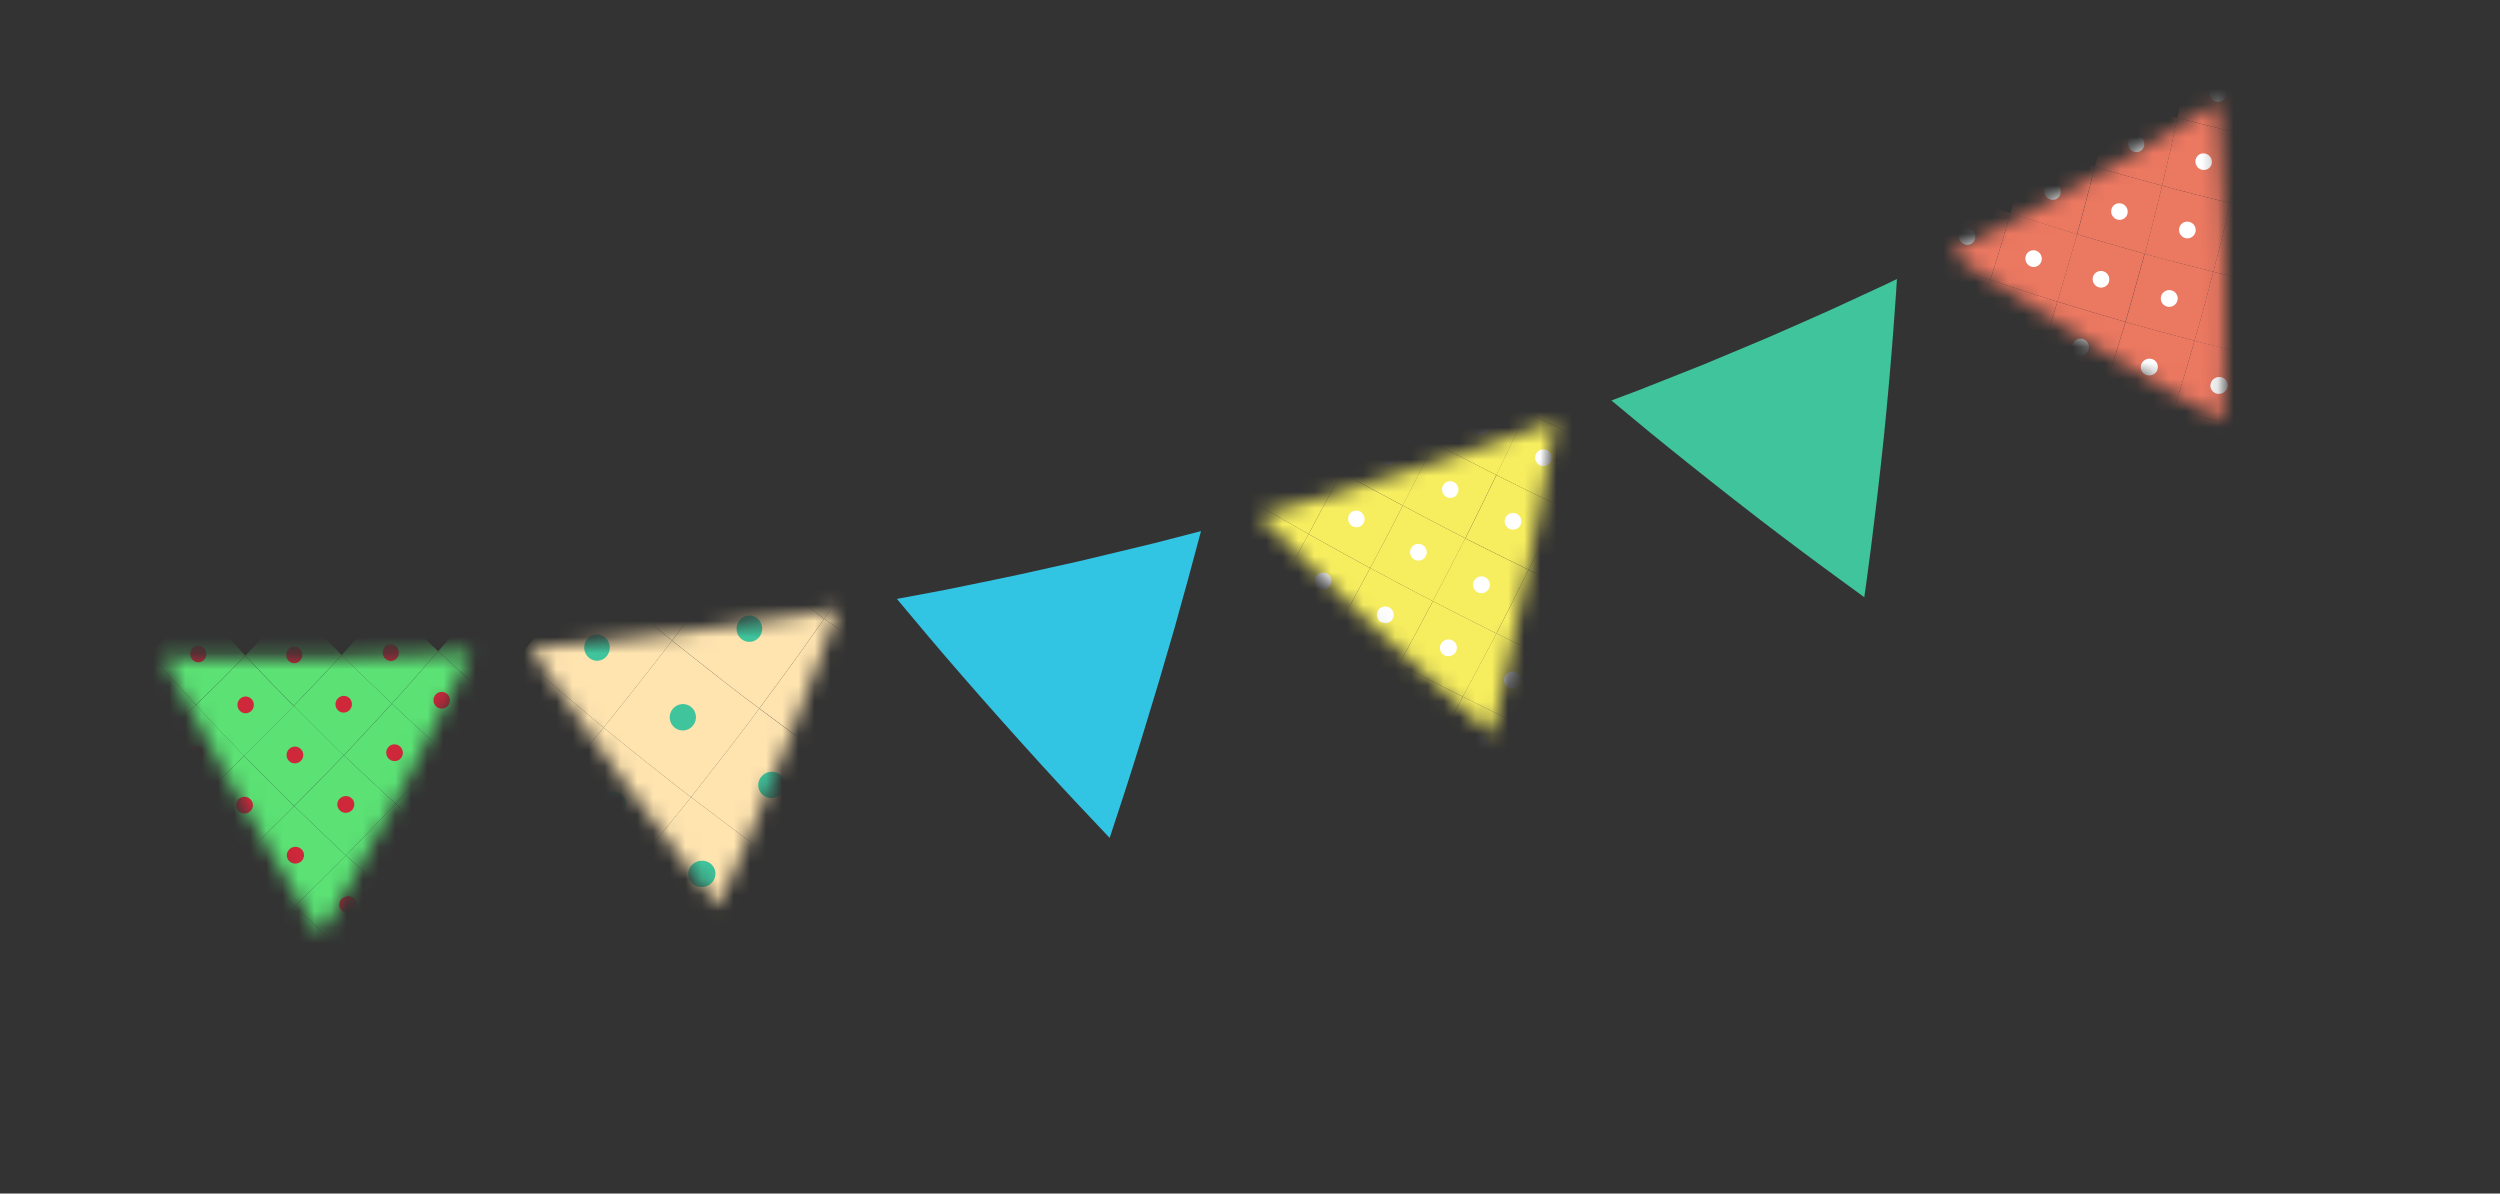 <svg width="155" height="74" viewBox="0 0 155 74" fill="none" xmlns="http://www.w3.org/2000/svg">
<rect x="0" y="0" width="155" height="74" fill="#333333" stroke="none"/>
<g clip-path="url(#clip0_132_21635)">
<mask id="mask0_132_21635" style="mask-type:luminance" maskUnits="userSpaceOnUse" x="120" y="6" width="18" height="21">
<path d="M120.917 15.687C120.917 15.687 121.937 16.369 123.468 17.391C125.007 18.407 127.099 19.767 129.203 21.062C131.308 22.361 133.468 23.655 135.089 24.588C136.722 25.512 137.816 26.132 137.816 26.132C137.816 26.132 137.847 24.883 137.899 23.009C137.935 21.139 137.945 18.628 137.914 16.16C137.902 14.928 137.868 13.687 137.828 12.529C137.788 11.37 137.742 10.294 137.699 9.373C137.648 8.459 137.609 7.693 137.579 7.157C137.545 6.622 137.524 6.315 137.524 6.315C137.524 6.315 137.278 6.481 136.832 6.752C136.392 7.026 135.76 7.419 135.006 7.886C134.254 8.363 133.352 8.885 132.392 9.455C131.912 9.74 131.414 10.03 130.91 10.331C130.398 10.62 129.877 10.912 129.36 11.202C128.839 11.494 128.319 11.79 127.81 12.073C127.29 12.35 126.784 12.628 126.289 12.894C125.297 13.416 124.389 13.93 123.582 14.327C121.984 15.144 120.917 15.687 120.917 15.687Z" fill="white"/>
</mask>
<g mask="url(#mask0_132_21635)">
<path d="M139.146 26.513C139.146 26.513 138.049 26.239 136.949 25.967C136.407 25.829 135.86 25.687 135.452 25.584C135.047 25.475 134.776 25.405 134.776 25.405C134.776 25.405 134.434 26.472 134.087 27.536C133.733 28.606 133.378 29.677 133.378 29.677C133.378 29.677 134.47 29.97 135.564 30.268C136.669 30.558 137.771 30.849 137.771 30.849C137.771 30.849 138.122 29.765 138.467 28.678C138.805 27.598 139.143 26.518 139.143 26.518L139.146 26.513Z" fill="#EB7861"/>
<path d="M140.41 22.188C140.41 22.188 139.318 21.932 138.23 21.67C137.691 21.541 137.145 21.404 136.741 21.299C136.337 21.195 136.065 21.121 136.065 21.121C136.065 21.121 135.752 22.189 135.436 23.259C135.275 23.795 135.11 24.331 134.99 24.733C134.865 25.136 134.784 25.403 134.784 25.403C134.784 25.403 135.056 25.477 135.46 25.581C135.869 25.685 136.411 25.828 136.957 25.965C138.054 26.238 139.154 26.511 139.154 26.511C139.154 26.511 139.239 26.242 139.358 25.836C139.483 25.433 139.643 24.893 139.801 24.349C140.11 23.267 140.413 22.182 140.413 22.182L140.41 22.188Z" fill="#EB7861"/>
<path d="M138.097 24.026C138.179 23.748 138.016 23.46 137.731 23.39C137.446 23.32 137.148 23.485 137.065 23.763C136.983 24.041 137.146 24.328 137.428 24.404C137.713 24.474 138.016 24.308 138.097 24.026Z" fill="white"/>
<path d="M141.551 17.866C141.551 17.866 140.465 17.633 139.384 17.379C138.304 17.115 137.225 16.852 137.225 16.852C137.225 16.852 136.942 17.922 136.658 18.992C136.513 19.533 136.366 20.065 136.249 20.461C136.133 20.861 136.057 21.128 136.057 21.128C136.057 21.128 136.328 21.197 136.733 21.306C137.142 21.413 137.684 21.552 138.222 21.677C139.313 21.933 140.402 22.194 140.402 22.194C140.402 22.194 140.697 21.116 140.994 20.042C141.279 18.962 141.549 17.877 141.549 17.877L141.551 17.866Z" fill="#EB7861"/>
<path d="M142.573 13.559C142.573 13.559 142.306 13.503 141.898 13.419C141.493 13.329 140.952 13.209 140.415 13.088C139.343 12.837 138.273 12.589 138.273 12.589C138.273 12.589 138.032 13.658 137.768 14.727C137.496 15.79 137.225 16.852 137.225 16.852C137.225 16.852 138.305 17.116 139.384 17.379C140.467 17.637 141.551 17.867 141.551 17.867C141.551 17.867 141.813 16.788 142.077 15.714C142.204 15.178 142.331 14.642 142.422 14.239C142.513 13.831 142.568 13.56 142.568 13.56L142.573 13.559Z" fill="#EB7861"/>
<path d="M143.465 9.267C143.465 9.267 142.391 9.04 141.321 8.812C140.263 8.575 139.201 8.34 139.201 8.34C139.201 8.34 139.148 8.605 139.066 9.006C138.982 9.403 138.867 9.93 138.752 10.458C138.514 11.521 138.272 12.585 138.272 12.585C138.272 12.585 139.342 12.832 140.414 13.084C140.955 13.204 141.492 13.324 141.896 13.414C142.3 13.5 142.572 13.555 142.572 13.555C142.572 13.555 142.8 12.476 143.03 11.401C143.246 10.33 143.464 9.263 143.464 9.263L143.465 9.267Z" fill="#EB7861"/>
<path d="M134.78 25.404C134.78 25.404 133.7 25.103 132.615 24.803C131.543 24.494 130.472 24.191 130.472 24.191C130.472 24.191 130.136 25.261 129.779 26.303C129.42 27.36 129.057 28.415 129.057 28.415C129.057 28.415 130.133 28.736 131.213 29.056C132.299 29.38 133.382 29.676 133.382 29.676C133.382 29.676 133.737 28.605 134.092 27.535C134.433 26.468 134.78 25.404 134.78 25.404Z" fill="#EB7861"/>
<path d="M136.061 21.122C136.061 21.122 134.985 20.838 133.909 20.55C133.375 20.405 132.841 20.259 132.445 20.148C132.049 20.037 131.781 19.962 131.781 19.962C131.781 19.962 131.46 21.014 131.139 22.07C130.806 23.131 130.477 24.189 130.477 24.189C130.477 24.189 131.549 24.498 132.62 24.802C133.7 25.103 134.785 25.403 134.785 25.403C134.785 25.403 134.87 25.134 134.99 24.733C135.11 24.331 135.275 23.794 135.436 23.259C135.748 22.191 136.065 21.121 136.065 21.121L136.061 21.122Z" fill="#EB7861"/>
<path d="M133.765 22.899C133.847 22.621 133.689 22.332 133.411 22.255C133.135 22.183 132.833 22.335 132.751 22.613C132.663 22.887 132.821 23.176 133.104 23.256C133.386 23.332 133.688 23.18 133.769 22.898L133.765 22.899Z" fill="white"/>
<path d="M137.228 16.846C137.228 16.846 136.161 16.575 135.093 16.303C134.562 16.166 134.034 16.024 133.633 15.914C133.237 15.803 132.971 15.732 132.971 15.732C132.971 15.732 132.678 16.786 132.387 17.844C132.235 18.377 132.087 18.905 131.975 19.304C131.858 19.7 131.782 19.966 131.782 19.966C131.782 19.966 132.049 20.041 132.446 20.153C132.846 20.263 133.38 20.408 133.91 20.555C134.985 20.838 136.061 21.127 136.061 21.127C136.061 21.127 136.137 20.86 136.253 20.459C136.371 20.064 136.518 19.532 136.663 18.991C136.946 17.921 137.229 16.851 137.229 16.851L137.228 16.846Z" fill="#EB7861"/>
<path d="M134.998 18.638C135.076 18.362 134.909 18.076 134.632 18.003C134.355 17.926 134.066 18.089 133.988 18.366C133.91 18.642 134.073 18.93 134.35 19.007C134.628 19.084 134.921 18.919 134.999 18.643L134.998 18.638Z" fill="white"/>
<path d="M138.277 12.588C138.277 12.588 137.216 12.338 136.158 12.069C135.103 11.789 134.049 11.514 134.049 11.514C134.049 11.514 133.79 12.568 133.528 13.628C133.395 14.161 133.255 14.685 133.151 15.078C133.043 15.472 132.972 15.737 132.972 15.737C132.972 15.737 133.239 15.812 133.634 15.919C134.035 16.029 134.564 16.175 135.095 16.307C136.162 16.579 137.229 16.851 137.229 16.851C137.229 16.851 137.501 15.788 137.772 14.726C138.037 13.661 138.277 12.588 138.277 12.588Z" fill="#EB7861"/>
<path d="M136.121 14.389C136.188 14.11 136.022 13.828 135.741 13.757C135.465 13.685 135.186 13.85 135.114 14.129C135.046 14.408 135.212 14.69 135.488 14.762C135.765 14.835 136.048 14.669 136.116 14.39L136.121 14.389Z" fill="white"/>
<path d="M139.201 8.34C139.201 8.34 138.937 8.279 138.542 8.191C138.145 8.094 137.62 7.965 137.091 7.837C136.045 7.574 134.998 7.306 134.998 7.306C134.998 7.306 134.782 8.363 134.541 9.412C134.289 10.46 134.044 11.511 134.044 11.511C134.044 11.511 135.099 11.79 136.153 12.066C137.21 12.335 138.272 12.585 138.272 12.585C138.272 12.585 138.509 11.522 138.752 10.458C138.867 9.93 138.982 9.402 139.065 9.006C139.144 8.606 139.201 8.34 139.201 8.34Z" fill="#EB7861"/>
<path d="M137.122 10.148C137.185 9.871 137.01 9.591 136.735 9.523C136.46 9.455 136.191 9.622 136.127 9.9C136.068 10.176 136.239 10.457 136.514 10.525C136.789 10.593 137.063 10.425 137.126 10.147L137.122 10.148Z" fill="white"/>
<path d="M139.992 4.114C139.992 4.114 138.946 3.869 137.896 3.626C136.862 3.374 135.829 3.121 135.829 3.121C135.829 3.121 135.78 3.385 135.71 3.778C135.634 4.167 135.532 4.692 135.429 5.212C135.216 6.258 134.998 7.306 134.998 7.306C134.998 7.306 136.044 7.57 137.091 7.837C137.62 7.965 138.145 8.094 138.542 8.191C138.937 8.279 139.201 8.34 139.201 8.34L139.611 6.218C139.804 5.167 139.996 4.112 139.996 4.112L139.992 4.114Z" fill="#EB7861"/>
<path d="M137.995 5.924C138.049 5.649 137.865 5.371 137.596 5.307C137.322 5.243 137.063 5.412 137.009 5.691C136.955 5.966 137.134 6.245 137.408 6.308C137.682 6.372 137.946 6.202 137.995 5.924Z" fill="white"/>
<path d="M129.057 28.415C129.057 28.415 127.989 28.086 126.922 27.762C125.859 27.418 124.796 27.075 124.796 27.075C124.796 27.075 124.421 28.122 124.04 29.166C123.848 29.691 123.656 30.216 123.51 30.61C123.363 31 123.262 31.264 123.262 31.264C123.262 31.264 123.529 31.353 123.927 31.488C124.328 31.617 124.86 31.791 125.392 31.965C126.464 32.307 127.54 32.647 127.54 32.647C127.54 32.647 127.927 31.591 128.315 30.54C128.687 29.48 129.058 28.419 129.058 28.419L129.057 28.415Z" fill="#EB7861"/>
<path d="M130.471 24.186C130.471 24.186 129.408 23.88 128.343 23.546C127.288 23.214 126.229 22.884 126.229 22.884C126.229 22.884 125.878 23.934 125.528 24.984C125.162 26.029 124.794 27.07 124.794 27.07C124.794 27.07 125.857 27.414 126.92 27.758C127.989 28.086 129.056 28.41 129.056 28.41C129.056 28.41 129.414 27.353 129.778 26.299C130.138 25.251 130.471 24.186 130.471 24.186Z" fill="#EB7861"/>
<path d="M128.12 25.883C128.212 25.607 128.063 25.316 127.783 25.231C127.503 25.145 127.206 25.296 127.113 25.572C127.021 25.847 127.17 26.138 127.446 26.225C127.721 26.312 128.027 26.159 128.12 25.883Z" fill="white"/>
<path d="M131.781 19.962C131.781 19.962 130.722 19.65 129.658 19.34C128.607 19.021 127.56 18.701 127.56 18.701C127.56 18.701 127.249 19.755 126.909 20.793C126.572 21.84 126.229 22.884 126.229 22.884C126.229 22.884 127.284 23.215 128.343 23.546C129.409 23.88 130.471 24.186 130.471 24.186C130.471 24.186 130.804 23.126 131.134 22.067C131.455 21.015 131.775 19.959 131.775 19.959L131.781 19.962Z" fill="#EB7861"/>
<path d="M129.49 21.671C129.577 21.392 129.419 21.103 129.144 21.021C128.87 20.939 128.579 21.093 128.492 21.372C128.404 21.646 128.559 21.94 128.833 22.023C129.108 22.105 129.402 21.946 129.49 21.671Z" fill="white"/>
<path d="M132.971 15.732C132.971 15.732 131.92 15.433 130.864 15.134C130.342 14.981 129.822 14.832 129.429 14.715C129.04 14.597 128.777 14.521 128.777 14.521C128.777 14.521 128.477 15.563 128.176 16.604C127.864 17.654 127.554 18.698 127.554 18.698C127.554 18.698 128.606 19.017 129.653 19.337C130.712 19.648 131.775 19.959 131.775 19.959C131.775 19.959 131.851 19.692 131.968 19.296C132.08 18.897 132.233 18.369 132.38 17.837C132.673 16.783 132.964 15.725 132.964 15.725L132.971 15.732Z" fill="#EB7861"/>
<path d="M130.757 17.463C130.835 17.187 130.677 16.898 130.404 16.82C130.131 16.742 129.842 16.89 129.764 17.167C129.685 17.439 129.844 17.728 130.118 17.81C130.392 17.893 130.684 17.739 130.762 17.462L130.757 17.463Z" fill="white"/>
<path d="M134.048 11.509C134.048 11.509 133.006 11.226 131.959 10.94C131.441 10.8 130.919 10.646 130.532 10.533C130.144 10.419 129.886 10.342 129.886 10.342C129.886 10.342 129.614 11.385 129.347 12.427C129.208 12.952 129.068 13.477 128.964 13.87C128.856 14.263 128.783 14.524 128.783 14.524C128.783 14.524 129.042 14.601 129.435 14.718C129.827 14.831 130.348 14.984 130.87 15.137C131.921 15.437 132.977 15.736 132.977 15.736C132.977 15.736 133.048 15.47 133.156 15.077C133.265 14.683 133.404 14.158 133.533 13.627C133.792 12.572 134.054 11.513 134.054 11.513L134.048 11.509Z" fill="#EB7861"/>
<path d="M131.901 13.256C131.975 12.98 131.808 12.698 131.535 12.62C131.262 12.542 130.981 12.698 130.912 12.972C130.838 13.248 131 13.531 131.274 13.613C131.547 13.691 131.829 13.535 131.902 13.26L131.901 13.256Z" fill="white"/>
<path d="M135.002 7.305C135.002 7.305 133.965 7.039 132.933 6.758C131.899 6.468 130.868 6.172 130.868 6.172C130.868 6.172 130.63 7.216 130.396 8.259C130.276 8.784 130.149 9.305 130.049 9.692C129.949 10.083 129.886 10.342 129.886 10.342C129.886 10.342 130.144 10.419 130.531 10.533C130.924 10.649 131.441 10.799 131.959 10.94C133.001 11.223 134.048 11.509 134.048 11.509C134.048 11.509 134.298 10.457 134.545 9.411C134.787 8.362 135.002 7.305 135.002 7.305Z" fill="#EB7861"/>
<path d="M132.932 9.054C132.996 8.781 132.826 8.501 132.553 8.423C132.281 8.349 132.009 8.507 131.949 8.779C131.884 9.052 132.052 9.338 132.324 9.412C132.596 9.486 132.867 9.327 132.932 9.054Z" fill="white"/>
<path d="M126.229 22.884C126.229 22.884 125.181 22.545 124.135 22.211C123.093 21.857 122.051 21.502 122.051 21.502C122.051 21.502 121.693 22.541 121.338 23.573C121.154 24.096 120.97 24.614 120.837 25.005C120.699 25.392 120.602 25.65 120.602 25.65C120.602 25.65 120.864 25.741 121.253 25.878C121.645 26.009 122.169 26.19 122.688 26.368C123.743 26.718 124.794 27.07 124.794 27.07C124.794 27.07 125.16 26.025 125.528 24.984C125.878 23.934 126.229 22.884 126.229 22.884Z" fill="#EB7861"/>
<path d="M123.893 24.529C123.986 24.258 123.84 23.961 123.568 23.869C123.295 23.776 122.997 23.923 122.903 24.194C122.81 24.465 122.952 24.763 123.228 24.855C123.5 24.947 123.803 24.799 123.897 24.528L123.893 24.529Z" fill="white"/>
<path d="M127.56 18.701C127.56 18.701 126.519 18.385 125.475 18.04C124.441 17.698 123.401 17.353 123.401 17.353C123.401 17.353 123.071 18.393 122.742 19.433C122.397 20.467 122.05 21.498 122.05 21.498C122.05 21.498 123.092 21.852 124.134 22.206C125.182 22.545 126.228 22.879 126.228 22.879C126.228 22.879 126.565 21.832 126.908 20.789C127.247 19.751 127.559 18.697 127.559 18.697L127.56 18.701Z" fill="#EB7861"/>
<path d="M125.283 20.355C125.371 20.08 125.221 19.789 124.946 19.702C124.674 19.614 124.382 19.764 124.297 20.032C124.209 20.307 124.359 20.598 124.63 20.686C124.901 20.774 125.193 20.625 125.283 20.355Z" fill="white"/>
<path d="M128.781 14.52L126.704 13.871C125.678 13.541 124.648 13.212 124.648 13.212C124.648 13.212 124.357 14.255 124.039 15.283L123.401 17.353C123.401 17.353 124.435 17.695 125.474 18.04C126.518 18.385 127.56 18.701 127.56 18.701C127.56 18.701 127.872 17.651 128.182 16.608C128.482 15.566 128.783 14.524 128.783 14.524L128.781 14.52Z" fill="#EB7861"/>
<path d="M126.571 16.189C126.65 15.916 126.496 15.626 126.225 15.538C125.955 15.455 125.672 15.606 125.593 15.879C125.514 16.151 125.663 16.442 125.935 16.53C126.204 16.614 126.492 16.461 126.571 16.189Z" fill="white"/>
<path d="M129.88 10.338C129.88 10.338 128.849 10.028 127.819 9.718C126.801 9.4 125.779 9.083 125.779 9.083C125.779 9.083 125.499 10.114 125.22 11.146C124.932 12.179 124.64 13.219 124.64 13.219C124.64 13.219 125.67 13.548 126.696 13.878L128.774 14.527C128.774 14.527 128.846 14.266 128.955 13.872C129.059 13.48 129.198 12.955 129.338 12.43C129.609 11.386 129.876 10.344 129.876 10.344L129.88 10.338Z" fill="#EB7861"/>
<path d="M127.746 12.029C127.819 11.754 127.657 11.466 127.392 11.386C127.124 11.306 126.844 11.453 126.769 11.723C126.695 11.994 126.853 12.283 127.123 12.367C127.393 12.45 127.677 12.303 127.746 12.029Z" fill="white"/>
<path d="M123.401 17.353C123.401 17.353 122.375 17.004 121.348 16.655C120.327 16.29 119.306 15.925 119.306 15.925C119.306 15.925 118.969 16.953 118.636 17.98C118.465 18.494 118.289 19.01 118.161 19.4C118.027 19.786 117.939 20.042 117.939 20.042C117.939 20.042 118.192 20.135 118.578 20.277C118.962 20.415 119.472 20.595 119.987 20.779C121.022 21.14 122.052 21.502 122.052 21.502C122.052 21.502 122.397 20.467 122.743 19.437C123.073 18.397 123.402 17.357 123.402 17.357L123.401 17.353Z" fill="#EB7861"/>
<path d="M121.14 18.959C121.229 18.689 121.084 18.397 120.815 18.299C120.547 18.205 120.256 18.344 120.167 18.614C120.078 18.885 120.223 19.177 120.492 19.275C120.76 19.369 121.051 19.229 121.14 18.959Z" fill="white"/>
<path d="M124.644 13.213C124.644 13.213 123.623 12.886 122.6 12.531C121.587 12.179 120.569 11.823 120.569 11.823C120.569 11.823 120.26 12.852 119.952 13.882C119.627 14.906 119.303 15.931 119.303 15.931C119.303 15.931 120.324 16.296 121.345 16.66C122.371 17.009 123.398 17.358 123.398 17.358L124.036 15.289C124.354 14.261 124.645 13.217 124.645 13.217L124.644 13.213Z" fill="#EB7861"/>
<path d="M122.447 14.83C122.528 14.563 122.377 14.267 122.11 14.178C121.842 14.084 121.563 14.23 121.478 14.499C121.393 14.768 121.544 15.064 121.811 15.153C122.079 15.247 122.363 15.099 122.443 14.832L122.447 14.83Z" fill="white"/>
</g>
<path d="M99.909 24.83C99.909 24.83 100.858 25.616 102.284 26.8C103.717 27.972 105.639 29.51 107.602 31.042C109.566 32.582 111.549 34.066 113.057 35.18C114.573 36.288 115.585 37.029 115.585 37.029C115.585 37.029 115.768 35.796 116.004 33.929C116.241 32.067 116.538 29.596 116.795 27.137C117.048 24.66 117.257 22.199 117.396 20.363C117.541 18.53 117.61 17.299 117.61 17.299C117.61 17.299 117.341 17.429 116.869 17.655C116.39 17.873 115.709 18.189 114.892 18.569C114.076 18.95 113.124 19.39 112.089 19.839C111.053 20.287 109.965 20.788 108.852 21.248C107.74 21.713 106.632 22.176 105.593 22.611C104.543 23.026 103.564 23.417 102.725 23.747C102.303 23.912 101.921 24.067 101.577 24.202C101.231 24.333 100.932 24.442 100.686 24.536C100.194 24.721 99.909 24.83 99.909 24.83Z" fill="#3FC49B"/>
<mask id="mask1_132_21635" style="mask-type:luminance" maskUnits="userSpaceOnUse" x="78" y="26" width="19" height="20">
<path d="M78.037 31.957C78.037 31.957 78.912 32.825 80.224 34.13C81.546 35.44 83.317 37.142 85.129 38.842C86.938 40.543 88.777 42.235 90.171 43.475C91.571 44.718 92.502 45.546 92.502 45.546C92.502 45.546 92.786 44.334 93.209 42.511C93.624 40.691 94.15 38.24 94.645 35.816C94.889 34.6 95.131 33.394 95.348 32.252C95.555 31.112 95.749 30.047 95.917 29.131C96.233 27.314 96.444 26.097 96.444 26.097C96.444 26.097 95.306 26.503 93.603 27.107C92.744 27.395 91.745 27.734 90.673 28.098C90.135 28.276 89.581 28.462 89.018 28.651C88.453 28.832 87.873 29.011 87.299 29.194C85.002 29.939 82.68 30.61 80.944 31.129C80.077 31.39 79.343 31.578 78.835 31.724C78.325 31.861 78.034 31.949 78.034 31.949L78.037 31.957Z" fill="white"/>
</mask>
<g mask="url(#mask1_132_21635)">
<path d="M77.364 30.941C77.364 30.941 78.3 31.485 79.241 32.031C80.186 32.573 81.131 33.114 81.131 33.114C81.131 33.114 81.643 32.153 82.156 31.191C82.659 30.233 83.163 29.273 83.163 29.273C83.163 29.273 82.221 28.745 81.279 28.213C80.347 27.682 79.413 27.148 79.413 27.148C79.413 27.148 78.907 28.098 78.4 29.043C77.884 29.991 77.37 30.944 77.37 30.944L77.364 30.941Z" fill="#F7EE5F"/>
<path d="M79.861 29.806C79.728 30.055 79.818 30.371 80.066 30.513C80.313 30.655 80.617 30.564 80.753 30.309C80.885 30.056 80.796 29.744 80.549 29.602C80.302 29.465 79.999 29.556 79.866 29.805L79.861 29.806Z" fill="white"/>
<path d="M75.242 34.73C75.242 34.73 76.181 35.287 77.125 35.842C78.07 36.384 79.02 36.928 79.02 36.928C79.02 36.928 79.554 35.975 80.087 35.018C80.61 34.063 81.135 33.113 81.135 33.113C81.135 33.113 80.19 32.572 79.245 32.03C78.309 31.486 77.368 30.939 77.368 30.939C77.368 30.939 76.843 31.89 76.32 32.845C75.784 33.789 75.247 34.733 75.247 34.733L75.242 34.73Z" fill="#F7EE5F"/>
<path d="M77.781 33.607C77.643 33.857 77.728 34.175 77.972 34.318C78.219 34.46 78.528 34.372 78.667 34.126C78.804 33.877 78.715 33.56 78.472 33.417C78.224 33.275 77.915 33.363 77.776 33.608L77.781 33.607Z" fill="white"/>
<path d="M83.162 29.269C83.162 29.269 84.112 29.795 85.062 30.32C86.017 30.831 86.974 31.345 86.974 31.345C86.974 31.345 87.465 30.375 87.956 29.405C88.438 28.438 88.92 27.471 88.92 27.471C88.92 27.471 87.965 26.961 87.009 26.451C86.062 25.934 85.115 25.421 85.115 25.421C85.115 25.421 84.633 26.389 84.151 27.356C83.656 28.312 83.163 29.273 83.163 29.273L83.162 29.269Z" fill="#F7EE5F"/>
<path d="M85.628 28.072C85.501 28.323 85.599 28.638 85.846 28.775C86.095 28.907 86.398 28.811 86.525 28.559C86.652 28.308 86.554 27.993 86.303 27.857C86.053 27.725 85.751 27.821 85.624 28.073L85.628 28.072Z" fill="white"/>
<path d="M81.13 33.114C81.13 33.114 82.081 33.64 83.032 34.17C83.991 34.693 84.951 35.221 84.951 35.221C84.951 35.221 85.463 34.26 85.974 33.294L86.974 31.349C86.974 31.349 86.019 30.839 85.062 30.325C84.112 29.799 83.162 29.273 83.162 29.273C83.162 29.273 82.659 30.232 82.155 31.191C81.643 32.153 81.13 33.114 81.13 33.114Z" fill="#F7EE5F"/>
<path d="M83.641 31.923C83.51 32.176 83.603 32.488 83.855 32.628C84.105 32.764 84.413 32.672 84.546 32.423C84.678 32.17 84.585 31.859 84.333 31.718C84.082 31.582 83.774 31.675 83.641 31.923Z" fill="white"/>
<path d="M79.016 36.929C79.016 36.929 79.97 37.468 80.924 38.012C81.887 38.548 82.85 39.085 82.85 39.085C82.85 39.085 83.38 38.119 83.909 37.148C84.43 36.185 84.951 35.221 84.951 35.221C84.951 35.221 83.992 34.698 83.032 34.17C82.082 33.644 81.131 33.114 81.131 33.114C81.131 33.114 80.607 34.069 80.082 35.019C79.549 35.972 79.016 36.929 79.016 36.929Z" fill="#F7EE5F"/>
<path d="M81.575 35.773C81.437 36.023 81.527 36.34 81.779 36.481C82.031 36.621 82.343 36.528 82.48 36.273C82.616 36.019 82.526 35.702 82.275 35.566C82.025 35.43 81.712 35.523 81.575 35.773Z" fill="white"/>
<path d="M76.823 40.738C76.823 40.738 77.781 41.29 78.738 41.842C79.7 42.379 80.664 42.92 80.664 42.92C80.664 42.92 81.215 41.962 81.766 41C82.307 40.04 82.85 39.085 82.85 39.085C82.85 39.085 81.887 38.548 80.925 38.012C79.971 37.473 79.016 36.929 79.016 36.929C79.016 36.929 78.474 37.885 77.932 38.844C77.378 39.793 76.825 40.742 76.825 40.742L76.823 40.738Z" fill="#F7EE5F"/>
<path d="M79.428 39.597C79.287 39.849 79.372 40.166 79.619 40.308C79.871 40.449 80.189 40.358 80.333 40.112C80.474 39.861 80.385 39.544 80.137 39.402C79.885 39.261 79.567 39.352 79.424 39.599L79.428 39.597Z" fill="white"/>
<path d="M88.916 27.472C88.916 27.472 89.876 27.966 90.838 28.465C91.808 28.957 92.779 29.454 92.779 29.454C92.779 29.454 93.249 28.475 93.714 27.498C94.168 26.515 94.621 25.527 94.621 25.527C94.621 25.527 93.659 25.047 92.692 24.564C91.731 24.069 90.775 23.573 90.775 23.573C90.775 23.573 90.313 24.545 89.856 25.52C89.387 26.498 88.92 27.471 88.92 27.471L88.916 27.472Z" fill="#F7EE5F"/>
<path d="M91.349 26.207C91.228 26.462 91.335 26.774 91.584 26.902C91.837 27.032 92.138 26.928 92.259 26.673C92.381 26.418 92.273 26.106 92.021 25.979C91.767 25.849 91.466 25.953 91.345 26.208L91.349 26.207Z" fill="white"/>
<path d="M86.974 31.345C86.974 31.345 87.938 31.853 88.903 32.365C89.876 32.87 90.85 33.376 90.85 33.376C90.85 33.376 91.337 32.393 91.82 31.411C92.299 30.43 92.773 29.451 92.773 29.451C92.773 29.451 91.803 28.959 90.833 28.462C89.872 27.968 88.91 27.469 88.91 27.469C88.91 27.469 88.428 28.436 87.946 29.404C87.455 30.373 86.963 31.343 86.963 31.343L86.974 31.345Z" fill="#F7EE5F"/>
<path d="M89.459 30.114C89.332 30.366 89.435 30.679 89.686 30.815C89.941 30.95 90.245 30.845 90.372 30.588C90.498 30.332 90.395 30.019 90.142 29.893C89.888 29.762 89.583 29.867 89.456 30.119L89.459 30.114Z" fill="white"/>
<path d="M84.95 35.217C84.95 35.217 85.918 35.737 86.886 36.258C87.859 36.764 88.833 37.274 88.833 37.274C88.833 37.274 89.342 36.299 89.851 35.324C90.351 34.352 90.85 33.376 90.85 33.376C90.85 33.376 89.877 32.87 88.903 32.365C87.939 31.857 86.974 31.345 86.974 31.345L85.974 33.289C85.461 34.251 84.95 35.217 84.95 35.217Z" fill="#F7EE5F"/>
<path d="M87.482 33.997C87.35 34.25 87.449 34.564 87.704 34.699C87.959 34.834 88.269 34.732 88.401 34.479C88.533 34.225 88.434 33.911 88.179 33.776C87.925 33.646 87.614 33.743 87.482 33.997Z" fill="white"/>
<path d="M82.853 39.08C82.853 39.08 83.821 39.6 84.79 40.126C85.766 40.644 86.743 41.163 86.743 41.163C86.743 41.163 87.272 40.192 87.802 39.226C88.32 38.249 88.838 37.272 88.838 37.272C88.838 37.272 87.864 36.767 86.89 36.257C85.922 35.736 84.954 35.215 84.954 35.215C84.954 35.215 84.433 36.179 83.912 37.143C83.382 38.109 82.853 39.08 82.853 39.08Z" fill="#F7EE5F"/>
<path d="M85.426 37.872C85.29 38.126 85.384 38.442 85.639 38.577C85.894 38.712 86.211 38.617 86.349 38.367C86.485 38.113 86.392 37.802 86.135 37.662C85.88 37.528 85.563 37.622 85.426 37.872Z" fill="white"/>
<path d="M80.667 42.914C80.667 42.914 81.639 43.448 82.611 43.987C83.592 44.519 84.572 45.05 84.572 45.05C84.572 45.05 85.12 44.08 85.666 43.104C86.205 42.136 86.743 41.163 86.743 41.163C86.743 41.163 85.766 40.644 84.79 40.126C83.822 39.605 82.853 39.079 82.853 39.079C82.853 39.079 82.312 40.039 81.769 40.994C81.218 41.952 80.667 42.914 80.667 42.914Z" fill="#F7EE5F"/>
<path d="M83.293 41.745C83.151 41.996 83.241 42.312 83.498 42.452C83.754 42.591 84.075 42.495 84.216 42.24C84.357 41.984 84.267 41.667 84.012 41.532C83.757 41.398 83.439 41.492 83.293 41.745Z" fill="white"/>
<path d="M78.408 46.74C78.408 46.74 79.383 47.288 80.358 47.835C81.338 48.367 82.319 48.903 82.319 48.903C82.319 48.903 82.889 47.941 83.457 46.974C84.016 46.009 84.576 45.049 84.576 45.049C84.576 45.049 83.596 44.517 82.615 43.986C81.644 43.452 80.672 42.913 80.672 42.913C80.672 42.913 80.111 43.873 79.552 44.837C78.981 45.791 78.409 46.745 78.409 46.745L78.408 46.74Z" fill="#F7EE5F"/>
<path d="M81.071 45.584C80.925 45.837 81.01 46.154 81.262 46.295C81.518 46.434 81.845 46.342 81.993 46.094C82.139 45.842 82.049 45.525 81.797 45.384C81.541 45.245 81.218 45.336 81.071 45.584Z" fill="white"/>
<path d="M94.615 25.524C94.615 25.524 95.59 26 96.56 26.478C97.052 26.715 97.54 26.953 97.912 27.132C98.282 27.307 98.527 27.422 98.527 27.422C98.527 27.422 98.968 26.427 99.406 25.434C99.838 24.442 100.267 23.451 100.267 23.451C100.267 23.451 99.291 22.989 98.315 22.527L96.38 21.594C96.38 21.594 96.271 21.841 96.113 22.21C95.95 22.576 95.729 23.066 95.509 23.556C95.064 24.537 94.618 25.518 94.618 25.518L94.615 25.524Z" fill="#F7EE5F"/>
<path d="M92.773 29.451L94.728 30.426C95.712 30.9 96.692 31.375 96.692 31.375C96.692 31.375 97.153 30.384 97.616 29.399C97.846 28.906 98.075 28.414 98.242 28.043C98.408 27.671 98.522 27.423 98.522 27.423C98.522 27.423 98.277 27.309 97.907 27.134C97.54 26.953 97.048 26.716 96.556 26.479C95.581 26.003 94.61 25.525 94.61 25.525C94.61 25.525 94.156 26.509 93.703 27.496C93.238 28.474 92.768 29.452 92.768 29.452L92.773 29.451Z" fill="#F7EE5F"/>
<path d="M95.226 28.152C95.106 28.412 95.217 28.718 95.469 28.844C95.727 28.969 96.03 28.859 96.152 28.604C96.272 28.345 96.161 28.038 95.904 27.913C95.647 27.788 95.348 27.897 95.226 28.152Z" fill="white"/>
<path d="M90.849 33.376C90.849 33.376 91.828 33.865 92.806 34.355C93.793 34.842 94.781 35.33 94.781 35.33C94.781 35.33 95.268 34.347 95.75 33.36C96.221 32.368 96.697 31.378 96.697 31.378C96.697 31.378 95.713 30.904 94.734 30.429L92.778 29.454C92.778 29.454 92.299 30.434 91.825 31.414C91.338 32.397 90.855 33.379 90.855 33.379L90.849 33.376Z" fill="#F7EE5F"/>
<path d="M93.344 32.09C93.218 32.346 93.326 32.658 93.579 32.784C93.837 32.914 94.146 32.807 94.272 32.551C94.398 32.294 94.291 31.982 94.034 31.857C93.775 31.728 93.466 31.835 93.344 32.09Z" fill="white"/>
<path d="M88.833 37.273C88.833 37.273 89.815 37.776 90.797 38.279C91.788 38.78 92.778 39.276 92.778 39.276C92.778 39.276 93.283 38.288 93.784 37.302C94.28 36.316 94.772 35.332 94.772 35.332C94.772 35.332 93.785 34.845 92.797 34.357C91.819 33.868 90.84 33.378 90.84 33.378C90.84 33.378 90.341 34.35 89.842 35.327C89.333 36.301 88.824 37.276 88.824 37.276L88.833 37.273Z" fill="#F7EE5F"/>
<path d="M91.384 36.02C91.252 36.273 91.355 36.586 91.611 36.721C91.87 36.855 92.183 36.743 92.314 36.489C92.445 36.232 92.342 35.919 92.083 35.789C91.825 35.66 91.516 35.767 91.384 36.02Z" fill="white"/>
<path d="M86.743 41.163C86.743 41.163 87.729 41.679 88.714 42.195C89.705 42.696 90.696 43.196 90.696 43.196C90.696 43.196 91.223 42.217 91.748 41.233C92.265 40.252 92.782 39.275 92.782 39.275C92.782 39.275 91.791 38.774 90.802 38.278C89.82 37.775 88.838 37.272 88.838 37.272C88.838 37.272 88.32 38.249 87.802 39.226C87.273 40.197 86.743 41.163 86.743 41.163Z" fill="#F7EE5F"/>
<path d="M89.337 39.926C89.201 40.181 89.299 40.495 89.554 40.63C89.813 40.759 90.133 40.659 90.269 40.405C90.406 40.15 90.307 39.836 90.047 39.702C89.789 39.573 89.473 39.672 89.337 39.926Z" fill="white"/>
<path d="M84.572 45.05C84.572 45.05 85.557 45.567 86.543 46.083C87.537 46.597 88.532 47.11 88.532 47.11C88.532 47.11 89.079 46.135 89.626 45.164C90.162 44.182 90.696 43.196 90.696 43.196C90.696 43.196 89.705 42.696 88.714 42.195C87.729 41.679 86.743 41.163 86.743 41.163C86.743 41.163 86.204 42.131 85.666 43.104C85.118 44.075 84.572 45.05 84.572 45.05Z" fill="#F7EE5F"/>
<path d="M87.21 43.821C87.069 44.076 87.164 44.392 87.423 44.526C87.683 44.659 88.009 44.562 88.15 44.311C88.291 44.056 88.198 43.745 87.937 43.606C87.678 43.473 87.356 43.569 87.214 43.82L87.21 43.821Z" fill="white"/>
<path d="M82.32 48.903C82.32 48.903 83.309 49.432 84.299 49.966C85.297 50.493 86.295 51.02 86.295 51.02C86.295 51.02 86.861 50.045 87.425 49.065C87.982 48.091 88.537 47.114 88.537 47.114C88.537 47.114 87.543 46.6 86.549 46.086C85.563 45.57 84.577 45.054 84.577 45.054C84.577 45.054 84.018 46.018 83.458 46.978C82.889 47.941 82.321 48.907 82.321 48.907L82.32 48.903Z" fill="#F7EE5F"/>
<path d="M96.693 31.379C96.693 31.379 97.686 31.851 98.674 32.324C99.174 32.559 99.671 32.794 100.046 32.968C100.42 33.138 100.67 33.255 100.67 33.255C100.67 33.255 101.128 32.251 101.588 31.252C102.038 30.255 102.487 29.254 102.487 29.254C102.487 29.254 101.494 28.797 100.497 28.345C99.513 27.886 98.523 27.427 98.523 27.427C98.523 27.427 98.409 27.675 98.243 28.047C98.071 28.415 97.843 28.912 97.618 29.403C97.156 30.393 96.693 31.379 96.693 31.379Z" fill="#F7EE5F"/>
<path d="M94.777 35.331C94.777 35.331 95.772 35.811 96.768 36.296C97.769 36.766 98.77 37.23 98.77 37.23C98.77 37.23 99.249 36.235 99.733 35.239C99.971 34.744 100.208 34.245 100.385 33.876C100.56 33.502 100.678 33.248 100.678 33.248C100.678 33.248 100.428 33.135 100.053 32.961C99.678 32.788 99.178 32.553 98.681 32.317C97.689 31.845 96.701 31.372 96.701 31.372C96.701 31.372 96.23 32.365 95.754 33.355C95.266 34.338 94.784 35.324 94.784 35.324L94.777 35.331Z" fill="#F7EE5F"/>
<path d="M92.777 39.276C92.777 39.276 93.773 39.761 94.77 40.246C95.775 40.728 96.78 41.211 96.78 41.211C96.78 41.211 97.284 40.219 97.785 39.232C98.273 38.235 98.766 37.236 98.766 37.236C98.766 37.236 97.764 36.767 96.764 36.302C95.769 35.821 94.773 35.336 94.773 35.336C94.773 35.336 94.277 36.322 93.785 37.306C93.279 38.294 92.778 39.281 92.778 39.281L92.777 39.276Z" fill="#F7EE5F"/>
<path d="M95.343 37.971C95.213 38.229 95.32 38.541 95.577 38.666C95.839 38.789 96.158 38.685 96.289 38.427C96.419 38.17 96.312 37.858 96.05 37.734C95.787 37.606 95.474 37.714 95.343 37.971Z" fill="white"/>
<path d="M90.696 43.196C90.696 43.196 91.696 43.695 92.696 44.193C93.704 44.688 94.712 45.18 94.712 45.18C94.712 45.18 95.235 44.187 95.757 43.19L96.779 41.207C96.779 41.207 95.774 40.724 94.769 40.242C93.773 39.757 92.777 39.272 92.777 39.272C92.777 39.272 92.26 40.253 91.742 41.23C91.216 42.209 90.691 43.193 90.691 43.193L90.696 43.196Z" fill="#F7EE5F"/>
<path d="M93.309 41.926C93.173 42.181 93.276 42.494 93.536 42.627C93.8 42.76 94.121 42.645 94.256 42.386C94.391 42.128 94.288 41.815 94.026 41.691C93.763 41.563 93.445 41.672 93.31 41.931L93.309 41.926Z" fill="white"/>
<path d="M88.536 47.109C88.536 47.109 89.539 47.621 90.543 48.132C91.551 48.628 92.56 49.124 92.56 49.124C92.56 49.124 93.104 48.139 93.647 47.151C94.181 46.165 94.716 45.179 94.716 45.179C94.716 45.179 93.708 44.687 92.7 44.191C91.7 43.693 90.7 43.195 90.7 43.195C90.7 43.195 90.165 44.177 89.63 45.163C89.084 46.138 88.536 47.109 88.536 47.109Z" fill="#F7EE5F"/>
<path d="M91.19 45.851C91.049 46.107 91.148 46.421 91.408 46.555C91.671 46.683 92 46.581 92.141 46.325C92.281 46.069 92.183 45.755 91.918 45.623C91.656 45.494 91.331 45.596 91.19 45.851Z" fill="white"/>
<path d="M96.78 41.211C96.78 41.211 97.793 41.687 98.806 42.163C99.824 42.623 100.843 43.087 100.843 43.087C100.843 43.087 101.345 42.086 101.841 41.082C102.087 40.58 102.334 40.083 102.518 39.707C102.697 39.328 102.82 39.077 102.82 39.077C102.82 39.077 102.566 38.965 102.182 38.794C101.803 38.621 101.293 38.389 100.784 38.157C99.773 37.69 98.764 37.227 98.764 37.227C98.764 37.227 98.276 38.225 97.783 39.223C97.279 40.216 96.778 41.202 96.778 41.202L96.78 41.211Z" fill="#F7EE5F"/>
<path d="M94.712 45.18C94.712 45.18 95.725 45.66 96.738 46.136C97.761 46.614 98.783 47.087 98.783 47.087C98.783 47.087 99.305 46.09 99.822 45.094C100.333 44.091 100.838 43.084 100.838 43.084C100.838 43.084 99.819 42.624 98.8 42.159C97.787 41.684 96.775 41.208 96.775 41.208L95.752 43.191C95.229 44.184 94.707 45.181 94.707 45.181L94.712 45.18Z" fill="#F7EE5F"/>
</g>
<path d="M55.605 37.129C55.605 37.129 56.396 38.071 57.586 39.489C58.785 40.908 60.399 42.77 62.047 44.619C63.695 46.467 65.379 48.324 66.657 49.68C67.941 51.044 68.799 51.95 68.799 51.95C68.799 51.95 69.189 50.765 69.772 48.985C70.347 47.212 71.087 44.816 71.796 42.444C72.143 41.257 72.49 40.07 72.815 38.961C73.124 37.841 73.414 36.797 73.663 35.902C74.14 34.117 74.463 32.928 74.463 32.928C74.463 32.928 73.293 33.232 71.54 33.684C70.66 33.897 69.632 34.145 68.533 34.407C67.982 34.536 67.415 34.675 66.834 34.812C66.254 34.939 65.666 35.069 65.074 35.204C62.722 35.746 60.353 36.208 58.577 36.576C56.797 36.908 55.615 37.131 55.615 37.131L55.605 37.129Z" fill="#32C5E3"/>
<mask id="mask2_132_21635" style="mask-type:luminance" maskUnits="userSpaceOnUse" x="32" y="37" width="20" height="20">
<path d="M32.876 40.184C32.876 40.184 33.566 41.196 34.603 42.716C35.652 44.228 37.075 46.269 38.534 48.263C39.993 50.257 41.494 52.248 42.637 53.74C43.778 55.223 44.558 56.196 44.558 56.196C44.558 56.196 45.058 55.049 45.81 53.332C46.174 52.472 46.604 51.471 47.058 50.398C47.499 49.314 47.969 48.16 48.44 47.007C49.366 44.699 50.254 42.41 50.899 40.666C51.535 38.928 51.962 37.772 51.962 37.772C51.962 37.772 47.207 38.595 42.43 39.178C41.237 39.343 40.043 39.465 38.92 39.591C37.798 39.718 36.755 39.837 35.856 39.908C34.064 40.073 32.866 40.182 32.866 40.182L32.876 40.184Z" fill="white"/>
</mask>
<g mask="url(#mask2_132_21635)">
<path d="M36.456 35.378C36.456 35.378 36.777 35.651 37.258 36.062C37.744 36.471 38.389 37.012 39.04 37.557C39.695 38.1 40.354 38.643 40.843 39.046C41.341 39.447 41.67 39.714 41.67 39.714C41.67 39.714 42.691 38.346 43.71 36.983C44.216 36.298 44.715 35.625 45.084 35.104C45.453 34.584 45.698 34.239 45.698 34.239C45.698 34.239 45.366 33.977 44.872 33.59C44.378 33.202 43.719 32.664 43.068 32.134C41.778 31.07 40.487 30.001 40.487 30.001C40.487 30.001 40.24 30.338 39.873 30.848C39.499 31.351 38.998 32.02 38.499 32.694C37.99 33.366 37.48 34.038 37.097 34.543C36.709 35.045 36.453 35.384 36.453 35.384L36.456 35.378Z" fill="#FFE4B0"/>
<path d="M32.206 40.667C32.206 40.667 32.525 40.95 33.006 41.375C33.493 41.788 34.137 42.344 34.785 42.899C36.106 44.007 37.421 45.111 37.421 45.111C37.421 45.111 37.692 44.773 38.099 44.271C38.501 43.766 39.033 43.092 39.571 42.418C40.099 41.745 40.621 41.07 41.019 40.566C41.409 40.054 41.666 39.715 41.666 39.715C41.666 39.715 41.333 39.45 40.839 39.047C40.349 38.639 39.689 38.097 39.035 37.558C38.389 37.012 37.74 36.472 37.254 36.063C36.773 35.653 36.452 35.379 36.452 35.379C36.452 35.379 35.404 36.702 34.357 38.03C33.822 38.694 33.286 39.354 32.883 39.855C32.476 40.343 32.203 40.672 32.203 40.672L32.206 40.667Z" fill="#FFE4B0"/>
<path d="M36.398 39.625C36.12 39.97 36.169 40.487 36.509 40.779C36.849 41.071 37.354 41.02 37.63 40.667C37.906 40.314 37.853 39.798 37.511 39.516C37.169 39.234 36.674 39.286 36.395 39.631L36.398 39.625Z" fill="#3FC49B"/>
<path d="M27.733 45.868C27.733 45.868 28.053 46.157 28.536 46.59C29.02 47.028 29.668 47.597 30.319 48.161C31.641 49.292 32.958 50.419 32.958 50.419C32.958 50.419 33.241 50.092 33.671 49.603C34.093 49.102 34.657 48.439 35.219 47.771C36.323 46.443 37.425 45.11 37.425 45.11C37.425 45.11 36.109 44.001 34.79 42.898C34.141 42.343 33.493 41.788 33.01 41.374C32.53 40.949 32.211 40.665 32.211 40.665C32.211 40.665 31.106 41.971 30.006 43.279C29.45 43.935 28.882 44.585 28.454 45.064C28.028 45.548 27.742 45.866 27.742 45.866L27.733 45.868Z" fill="#FFE4B0"/>
<path d="M32.049 44.912C31.756 45.256 31.794 45.771 32.135 46.068C32.477 46.364 32.994 46.325 33.284 45.986C33.577 45.642 33.533 45.124 33.193 44.832C32.851 44.536 32.343 44.573 32.05 44.917L32.049 44.912Z" fill="#3FC49B"/>
<path d="M45.698 34.239C45.698 34.239 47.038 35.275 48.377 36.312C49.054 36.83 49.734 37.343 50.245 37.722C50.761 38.099 51.1 38.354 51.1 38.354C51.1 38.354 52.07 36.952 53.035 35.552C53.514 34.855 53.984 34.142 54.336 33.612C54.688 33.082 54.921 32.726 54.921 32.726C54.921 32.726 54.578 32.477 54.065 32.108C53.556 31.734 52.877 31.244 52.202 30.735C50.863 29.717 49.53 28.703 49.53 28.703C49.53 28.703 49.295 29.05 48.946 29.574C48.592 30.1 48.122 30.794 47.641 31.482C46.671 32.865 45.7 34.243 45.7 34.243L45.698 34.239Z" fill="#FFE4B0"/>
<path d="M41.666 39.715C41.666 39.715 43.007 40.775 44.348 41.834C45.023 42.363 45.708 42.894 46.221 43.281C46.734 43.669 47.079 43.926 47.079 43.926C47.079 43.926 48.1 42.54 49.116 41.15C49.621 40.46 50.118 39.763 50.485 39.234C50.853 38.709 51.102 38.358 51.102 38.358C51.102 38.358 50.758 38.105 50.247 37.726C49.737 37.352 49.056 36.835 48.379 36.316C47.039 35.279 45.7 34.243 45.7 34.243C45.7 34.243 45.455 34.588 45.086 35.109C44.716 35.629 44.217 36.303 43.711 36.988C42.69 38.356 41.671 39.718 41.671 39.718L41.666 39.715Z" fill="#FFE4B0"/>
<path d="M45.823 38.489C45.559 38.853 45.63 39.365 45.983 39.634C46.336 39.904 46.84 39.83 47.099 39.467C47.362 39.102 47.287 38.593 46.934 38.323C46.581 38.053 46.082 38.126 45.823 38.489Z" fill="#3FC49B"/>
<path d="M37.422 45.116C37.422 45.116 37.757 45.386 38.257 45.796C38.76 46.2 39.434 46.743 40.107 47.282C40.79 47.822 41.472 48.359 41.985 48.765C42.502 49.166 42.844 49.429 42.844 49.429C42.844 49.429 43.917 48.057 44.985 46.686C45.514 45.999 46.04 45.318 46.428 44.797C46.817 44.276 47.075 43.928 47.075 43.928C47.075 43.928 46.73 43.67 46.217 43.283C45.703 42.895 45.023 42.363 44.343 41.836C43.002 40.776 41.661 39.716 41.661 39.716C41.661 39.716 41.401 40.056 41.015 40.567C40.622 41.07 40.095 41.747 39.566 42.419C39.029 43.093 38.496 43.767 38.095 44.272C37.689 44.779 37.417 45.112 37.417 45.112L37.422 45.116Z" fill="#FFE4B0"/>
<path d="M41.695 43.968C41.419 44.321 41.476 44.836 41.833 45.118C42.189 45.397 42.703 45.33 42.978 44.972C43.253 44.614 43.191 44.1 42.836 43.822C42.48 43.544 41.976 43.613 41.696 43.972L41.695 43.968Z" fill="#3FC49B"/>
<path d="M32.959 50.424C32.959 50.424 33.292 50.708 33.795 51.127C34.301 51.54 34.977 52.092 35.649 52.645C37.021 53.749 38.391 54.848 38.391 54.848C38.391 54.848 38.677 54.511 39.102 54.004C39.522 53.498 40.082 52.817 40.647 52.14C41.197 51.462 41.753 50.787 42.164 50.279C42.573 49.767 42.843 49.425 42.843 49.425C42.843 49.425 42.5 49.157 41.984 48.761C41.471 48.354 40.789 47.818 40.106 47.277C39.433 46.739 38.759 46.196 38.255 45.791C37.756 45.386 37.421 45.111 37.421 45.111C37.421 45.111 36.317 46.44 35.215 47.773C34.652 48.44 34.088 49.103 33.666 49.604C33.236 50.094 32.953 50.421 32.953 50.421L32.959 50.424Z" fill="#FFE4B0"/>
<path d="M37.35 49.362C37.058 49.71 37.107 50.227 37.465 50.515C37.819 50.808 38.347 50.751 38.636 50.394C38.927 50.041 38.874 49.526 38.517 49.243C38.161 48.964 37.642 49.014 37.35 49.362Z" fill="#3FC49B"/>
<path d="M28.261 55.639C28.261 55.639 28.595 55.928 29.097 56.361C29.6 56.798 30.275 57.365 30.959 57.924C32.336 59.05 33.71 60.177 33.71 60.177C33.71 60.177 34.007 59.85 34.459 59.355C34.9 58.853 35.492 58.188 36.083 57.518C37.237 56.185 38.395 54.846 38.395 54.846C38.395 54.846 37.024 53.743 35.653 52.644C34.977 52.092 34.305 51.539 33.799 51.126C33.295 50.703 32.963 50.423 32.963 50.423C32.963 50.423 31.802 51.733 30.646 53.043C30.062 53.702 29.466 54.354 29.02 54.834C28.57 55.319 28.271 55.641 28.271 55.641L28.261 55.639Z" fill="#FFE4B0"/>
<path d="M32.777 54.671C32.47 55.014 32.508 55.529 32.864 55.827C33.219 56.119 33.761 56.083 34.068 55.74C34.375 55.392 34.332 54.878 33.977 54.586C33.623 54.293 33.085 54.328 32.783 54.675L32.777 54.671Z" fill="#3FC49B"/>
<path d="M51.101 38.354C51.101 38.354 52.485 39.364 53.869 40.369C54.567 40.878 55.268 41.361 55.795 41.731C56.327 42.099 56.679 42.346 56.679 42.346C56.679 42.346 57.643 40.922 58.607 39.499C59.558 38.064 60.484 36.623 60.484 36.623C60.484 36.623 59.071 35.667 57.678 34.697C56.295 33.711 54.916 32.723 54.916 32.723C54.916 32.723 54.683 33.079 54.331 33.609C53.979 34.139 53.51 34.856 53.03 35.549C52.06 36.95 51.095 38.35 51.095 38.35L51.101 38.354Z" fill="#FFE4B0"/>
<path d="M47.078 43.922C47.078 43.922 48.467 44.95 49.853 45.983C50.554 46.5 51.257 47.012 51.789 47.38C52.319 47.758 52.676 48.008 52.676 48.008C52.676 48.008 53.692 46.599 54.707 45.19C55.209 44.492 55.706 43.771 56.071 43.238C56.437 42.704 56.684 42.349 56.684 42.349C56.684 42.349 56.332 42.102 55.8 41.734C55.273 41.365 54.572 40.881 53.874 40.373C52.489 39.362 51.106 38.357 51.106 38.357C51.106 38.357 50.857 38.708 50.489 39.233C50.118 39.763 49.62 40.46 49.12 41.148C48.099 42.535 47.083 43.925 47.083 43.925L47.078 43.922Z" fill="#FFE4B0"/>
<path d="M51.3 42.603C51.038 42.971 51.118 43.485 51.484 43.746C51.849 44.008 52.359 43.923 52.622 43.554C52.884 43.185 52.799 42.673 52.434 42.412C52.068 42.15 51.563 42.234 51.3 42.603Z" fill="#3FC49B"/>
<path d="M42.843 49.424C42.843 49.424 44.234 50.475 45.626 51.531C46.327 52.052 47.037 52.586 47.568 52.969C48.099 53.351 48.454 53.611 48.454 53.611C48.454 53.611 49.521 52.217 50.588 50.822C51.115 50.127 51.636 49.428 52.026 48.897C52.412 48.368 52.669 48.014 52.669 48.014C52.669 48.014 52.316 47.764 51.782 47.387C51.253 47.013 50.545 46.502 49.846 45.99C48.461 44.961 47.07 43.929 47.07 43.929C47.07 43.929 46.812 44.277 46.424 44.798C46.036 45.319 45.51 46 44.981 46.687C43.908 48.059 42.839 49.43 42.839 49.43L42.843 49.424Z" fill="#FFE4B0"/>
<path d="M47.18 48.178C46.902 48.542 46.974 49.057 47.34 49.324C47.708 49.594 48.229 49.515 48.507 49.152C48.785 48.788 48.709 48.274 48.343 48.008C47.975 47.738 47.458 47.815 47.185 48.182L47.18 48.178Z" fill="#3FC49B"/>
<path d="M38.391 54.848C38.391 54.848 38.74 55.118 39.258 55.524C39.785 55.926 40.481 56.464 41.182 56.999C41.892 57.538 42.597 58.072 43.129 58.474C43.663 58.87 44.02 59.134 44.02 59.134C44.02 59.134 45.143 57.753 46.262 56.377C46.819 55.688 47.368 55.006 47.774 54.48C48.18 53.954 48.453 53.606 48.453 53.606C48.453 53.606 48.099 53.351 47.567 52.964C47.036 52.581 46.326 52.048 45.625 51.526C44.234 50.475 42.842 49.42 42.842 49.42C42.842 49.42 42.568 49.764 42.163 50.275C41.747 50.784 41.196 51.458 40.645 52.136C40.085 52.812 39.526 53.492 39.1 53.999C38.675 54.506 38.39 54.843 38.39 54.843L38.391 54.848Z" fill="#FFE4B0"/>
<path d="M42.85 53.683C42.559 54.035 42.617 54.55 42.988 54.834C43.357 55.108 43.891 55.041 44.179 54.679C44.467 54.318 44.405 53.804 44.036 53.529C43.667 53.255 43.139 53.326 42.85 53.683Z" fill="#3FC49B"/>
<path d="M33.71 60.177C33.71 60.177 34.056 60.458 34.579 60.88C35.104 61.293 35.808 61.842 36.508 62.393C37.935 63.491 39.357 64.585 39.357 64.585C39.357 64.585 39.656 64.245 40.1 63.737C40.538 63.227 41.127 62.548 41.714 61.865C42.292 61.184 42.871 60.508 43.304 59.994C43.734 59.485 44.016 59.135 44.016 59.135C44.016 59.135 43.659 58.871 43.124 58.475C42.593 58.074 41.887 57.534 41.177 57.001C40.477 56.465 39.779 55.923 39.254 55.525C38.736 55.12 38.387 54.849 38.387 54.849C38.387 54.849 37.232 56.182 36.074 57.52C35.483 58.19 34.896 58.855 34.451 59.358C34.003 59.852 33.701 60.179 33.701 60.179L33.71 60.177Z" fill="#FFE4B0"/>
<path d="M52.673 48.009C52.673 48.009 54.107 49.01 55.536 50.008C56.258 50.515 56.981 50.993 57.532 51.361C58.077 51.726 58.442 51.968 58.442 51.968C58.442 51.968 59.451 50.537 60.465 49.105C61.462 47.663 62.433 46.214 62.433 46.214C62.433 46.214 60.975 45.267 59.536 44.304C58.108 43.325 56.679 42.346 56.679 42.346C56.679 42.346 56.432 42.701 56.066 43.234C55.696 43.769 55.204 44.489 54.702 45.187C53.687 46.596 52.671 48.005 52.671 48.005L52.673 48.009Z" fill="#FFE4B0"/>
<path d="M48.454 53.611C48.454 53.611 49.891 54.636 51.326 55.656C52.048 56.167 52.78 56.676 53.326 57.045C53.874 57.418 54.24 57.666 54.24 57.666C54.24 57.666 55.305 56.248 56.366 54.831C56.89 54.127 57.409 53.401 57.798 52.866C58.181 52.327 58.437 51.97 58.437 51.97C58.437 51.97 58.072 51.727 57.527 51.362C56.981 50.993 56.258 50.515 55.532 50.01C54.097 49.008 52.668 48.01 52.668 48.01C52.668 48.01 52.411 48.363 52.025 48.893C51.636 49.428 51.115 50.127 50.587 50.818C49.52 52.212 48.453 53.607 48.453 53.607L48.454 53.611Z" fill="#FFE4B0"/>
<path d="M44.022 59.138C44.022 59.138 45.464 60.185 46.906 61.231C47.631 61.752 48.367 62.278 48.917 62.66C49.467 63.043 49.835 63.299 49.835 63.299C49.835 63.299 50.952 61.896 52.069 60.492C52.624 59.794 53.167 59.09 53.575 58.554C53.98 58.024 54.25 57.667 54.25 57.667C54.25 57.667 53.884 57.42 53.336 57.047C52.79 56.678 52.059 56.169 51.336 55.658C49.9 54.633 48.465 53.613 48.465 53.613C48.465 53.613 48.192 53.961 47.786 54.486C47.38 55.012 46.825 55.691 46.274 56.384C45.151 57.765 44.032 59.14 44.032 59.14L44.022 59.138Z" fill="#FFE4B0"/>
</g>
<mask id="mask3_132_21635" style="mask-type:luminance" maskUnits="userSpaceOnUse" x="10" y="40" width="20" height="18">
<path d="M10.137 40.723C10.137 40.723 10.681 41.812 11.531 43.449C12.38 45.086 13.547 47.271 14.767 49.419C15.983 51.573 17.255 53.74 18.229 55.329C19.215 56.924 19.873 57.992 19.873 57.992C19.873 57.992 20.516 56.915 21.449 55.287C22.378 53.646 23.593 51.459 24.757 49.276C25.925 47.088 27.045 44.865 27.863 43.216C28.268 42.388 28.607 41.7 28.843 41.216C29.073 40.728 29.208 40.45 29.208 40.45C29.208 40.45 24.421 40.766 19.652 40.831C17.268 40.88 14.888 40.843 13.102 40.816C11.322 40.76 10.137 40.723 10.137 40.723Z" fill="white"/>
</mask>
<g mask="url(#mask3_132_21635)">
<path d="M9.266 40.493C9.266 40.493 9.444 40.696 9.708 41.004C9.974 41.306 10.333 41.702 10.688 42.104C11.417 42.902 12.141 43.702 12.141 43.702C12.141 43.702 12.919 42.953 13.69 42.192C14.454 41.423 15.213 40.651 15.213 40.651C15.213 40.651 14.483 39.867 13.754 39.084C13.033 38.293 12.328 37.493 12.328 37.493C12.328 37.493 11.569 38.246 10.81 38.999C10.427 39.377 10.037 39.751 9.751 40.032C9.459 40.309 9.266 40.493 9.266 40.493Z" fill="#5BE174"/>
<path d="M11.951 40.164C11.752 40.36 11.74 40.69 11.93 40.899C12.119 41.109 12.436 41.118 12.635 40.923C12.835 40.727 12.842 40.398 12.657 40.188C12.467 39.978 12.155 39.968 11.957 40.168L11.951 40.164Z" fill="#CF283A"/>
<path d="M6.094 43.438C6.094 43.438 6.804 44.255 7.512 45.069C8.237 45.887 8.964 46.7 8.964 46.7C8.964 46.7 9.167 46.517 9.469 46.242C9.77 45.962 10.168 45.586 10.566 45.209C11.354 44.457 12.141 43.702 12.141 43.702C12.141 43.702 11.412 42.903 10.688 42.104C10.333 41.702 9.973 41.302 9.708 41.004C9.444 40.696 9.266 40.493 9.266 40.493L7.697 41.966C6.896 42.702 6.094 43.438 6.094 43.438Z" fill="#5BE174"/>
<path d="M15.213 40.651L16.699 42.216C17.072 42.613 17.452 42.999 17.737 43.282C18.024 43.569 18.213 43.76 18.213 43.76C18.213 43.76 18.963 42.976 19.712 42.188C20.448 41.403 21.187 40.613 21.187 40.613C21.187 40.613 20.998 40.422 20.712 40.135C20.43 39.846 20.051 39.465 19.672 39.079C18.928 38.313 18.183 37.543 18.183 37.543C18.183 37.543 17.998 37.739 17.726 38.035C17.449 38.332 17.083 38.724 16.709 39.104C15.96 39.873 15.21 40.642 15.21 40.642L15.213 40.651Z" fill="#5BE174"/>
<path d="M17.894 40.238C17.702 40.442 17.7 40.773 17.896 40.972C18.092 41.17 18.411 41.169 18.602 40.962C18.795 40.758 18.792 40.428 18.595 40.225C18.398 40.023 18.085 40.026 17.889 40.235L17.894 40.238Z" fill="#CF283A"/>
<path d="M12.142 43.706C12.142 43.706 12.877 44.512 13.626 45.3C14.383 46.081 15.137 46.868 15.137 46.868C15.137 46.868 15.91 46.097 16.689 45.329C17.071 44.947 17.456 44.555 17.738 44.261C18.021 43.967 18.211 43.77 18.211 43.77C18.211 43.77 18.021 43.579 17.735 43.292C17.448 43.004 17.074 42.622 16.697 42.226L15.211 40.661C15.211 40.661 14.447 41.43 13.688 42.202C12.923 42.966 12.139 43.712 12.139 43.712L12.142 43.706Z" fill="#5BE174"/>
<path d="M14.876 43.331C14.674 43.532 14.671 43.859 14.865 44.068C15.062 44.27 15.382 44.274 15.585 44.073C15.788 43.872 15.789 43.54 15.592 43.337C15.395 43.135 15.075 43.131 14.876 43.331Z" fill="#CF283A"/>
<path d="M8.964 46.7C8.964 46.7 9.148 46.906 9.425 47.21C9.705 47.509 10.075 47.911 10.449 48.312C11.206 49.112 11.959 49.913 11.959 49.913C11.959 49.913 12.767 49.166 13.566 48.403C14.353 47.632 15.14 46.862 15.14 46.862C15.14 46.862 14.383 46.081 13.63 45.294C12.88 44.506 12.145 43.7 12.145 43.7C12.145 43.7 11.357 44.452 10.571 45.208C10.173 45.584 9.769 45.958 9.474 46.241C9.172 46.516 8.969 46.698 8.969 46.698L8.964 46.7Z" fill="#5BE174"/>
<path d="M11.755 46.376C11.547 46.574 11.536 46.903 11.734 47.11C11.928 47.319 12.259 47.329 12.467 47.131C12.676 46.933 12.683 46.604 12.489 46.396C12.295 46.188 11.968 46.176 11.76 46.374L11.755 46.376Z" fill="#CF283A"/>
<path d="M5.672 49.639C5.672 49.639 6.411 50.458 7.153 51.271C7.91 52.09 8.662 52.906 8.662 52.906C8.662 52.906 8.87 52.722 9.186 52.448C9.496 52.166 9.91 51.794 10.327 51.417C11.144 50.667 11.959 49.913 11.959 49.913C11.959 49.913 11.202 49.114 10.449 48.312C10.079 47.91 9.705 47.509 9.425 47.21C9.148 46.906 8.964 46.7 8.964 46.7C8.964 46.7 8.149 47.435 7.333 48.17C6.502 48.904 5.672 49.639 5.672 49.639Z" fill="#5BE174"/>
<path d="M21.184 40.618L22.725 42.121C23.507 42.872 24.289 43.623 24.289 43.623C24.289 43.623 25.023 42.829 25.739 42.007C26.452 41.191 27.165 40.374 27.165 40.374C27.165 40.374 26.382 39.638 25.599 38.901C24.819 38.174 24.057 37.413 24.057 37.413C24.057 37.413 23.345 38.215 22.632 39.013C21.905 39.814 21.178 40.615 21.178 40.615L21.184 40.618Z" fill="#5BE174"/>
<path d="M23.862 40.102C23.676 40.313 23.684 40.642 23.888 40.838C24.093 41.034 24.41 41.025 24.596 40.814C24.782 40.603 24.769 40.275 24.565 40.079C24.36 39.883 24.043 39.892 23.858 40.103L23.862 40.102Z" fill="#CF283A"/>
<path d="M18.209 43.765C18.209 43.765 18.982 44.533 19.75 45.302C20.138 45.685 20.531 46.067 20.823 46.358C21.119 46.643 21.317 46.831 21.317 46.831C21.317 46.831 22.067 46.028 22.817 45.225C23.554 44.426 24.294 43.621 24.294 43.621C24.294 43.621 23.512 42.871 22.73 42.12L21.189 40.617C21.189 40.617 20.454 41.406 19.714 42.192C18.963 42.976 18.214 43.764 18.214 43.764L18.209 43.765Z" fill="#5BE174"/>
<path d="M20.941 43.306C20.748 43.509 20.751 43.84 20.957 44.04C21.159 44.241 21.483 44.225 21.679 44.017C21.875 43.808 21.863 43.48 21.662 43.282C21.457 43.087 21.138 43.102 20.945 43.305L20.941 43.306Z" fill="#CF283A"/>
<path d="M15.136 46.863C15.136 46.863 15.908 47.645 16.675 48.428C17.061 48.822 17.455 49.208 17.751 49.493C18.047 49.783 18.241 49.972 18.241 49.972C18.241 49.972 19.015 49.187 19.793 48.4C20.178 48.008 20.557 47.613 20.844 47.318C21.13 47.018 21.319 46.821 21.319 46.821C21.319 46.821 21.121 46.633 20.826 46.347C20.535 46.061 20.141 45.675 19.752 45.292C18.98 44.524 18.212 43.755 18.212 43.755C18.212 43.755 18.022 43.953 17.74 44.247C17.453 44.542 17.072 44.932 16.69 45.315C15.917 46.086 15.138 46.853 15.138 46.853L15.136 46.863Z" fill="#5BE174"/>
<path d="M17.917 46.447C17.716 46.653 17.719 46.984 17.919 47.181C18.121 47.382 18.453 47.378 18.654 47.172C18.856 46.967 18.853 46.636 18.647 46.436C18.445 46.235 18.118 46.237 17.917 46.447Z" fill="#CF283A"/>
<path d="M11.955 49.915C11.955 49.915 12.718 50.718 13.492 51.509C14.274 52.293 15.06 53.075 15.06 53.075C15.06 53.075 15.861 52.306 16.663 51.537C17.06 51.156 17.455 50.766 17.751 50.468C18.043 50.172 18.242 49.977 18.242 49.977C18.242 49.977 18.043 49.784 17.752 49.498C17.456 49.212 17.067 48.825 16.676 48.433C15.909 47.65 15.137 46.868 15.137 46.868C15.137 46.868 14.35 47.638 13.563 48.408C12.768 49.171 11.956 49.919 11.956 49.919L11.955 49.915Z" fill="#5BE174"/>
<path d="M14.791 49.545C14.584 49.748 14.577 50.076 14.78 50.282C14.983 50.488 15.316 50.488 15.524 50.29C15.732 50.088 15.734 49.761 15.531 49.555C15.328 49.349 14.995 49.349 14.788 49.551L14.791 49.545Z" fill="#CF283A"/>
<path d="M8.662 52.906C8.662 52.906 8.855 53.11 9.142 53.416C9.432 53.717 9.817 54.12 10.204 54.517C10.986 55.32 11.771 56.118 11.771 56.118C11.771 56.118 12.608 55.372 13.43 54.607C14.246 53.838 15.063 53.07 15.063 53.07C15.063 53.07 14.281 52.286 13.495 51.503C12.717 50.713 11.958 49.909 11.958 49.909C11.958 49.909 11.142 50.659 10.326 51.413C9.913 51.789 9.499 52.16 9.185 52.444C8.873 52.717 8.661 52.901 8.661 52.901L8.662 52.906Z" fill="#5BE174"/>
<path d="M11.555 52.588C11.341 52.782 11.33 53.112 11.534 53.322C11.738 53.533 12.078 53.541 12.292 53.346C12.506 53.151 12.517 52.821 12.313 52.611C12.109 52.401 11.774 52.392 11.555 52.588Z" fill="#CF283A"/>
<path d="M5.249 55.835C5.249 55.835 6.021 56.655 6.788 57.475C7.575 58.296 8.361 59.112 8.361 59.112C8.361 59.112 8.578 58.931 8.904 58.654C9.223 58.374 9.655 57.998 10.082 57.622C10.927 56.87 11.772 56.122 11.772 56.122C11.772 56.122 10.986 55.32 10.205 54.522C9.821 54.119 9.433 53.721 9.143 53.42C8.856 53.114 8.664 52.91 8.664 52.91C8.664 52.91 7.819 53.644 6.974 54.377L5.254 55.838L5.249 55.835Z" fill="#5BE174"/>
<path d="M27.174 40.372C27.174 40.372 27.971 41.104 28.764 41.843C29.571 42.563 30.38 43.288 30.38 43.288C30.38 43.288 31.085 42.459 31.784 41.627C32.13 41.213 32.475 40.798 32.738 40.486C32.996 40.17 33.169 39.963 33.169 39.963C33.169 39.963 32.964 39.786 32.663 39.517C32.363 39.247 31.961 38.886 31.555 38.527C30.758 37.809 29.964 37.085 29.964 37.085C29.964 37.085 29.273 37.914 28.582 38.739C27.878 39.553 27.179 40.37 27.179 40.37L27.174 40.372Z" fill="#5BE174"/>
<path d="M24.294 43.621C24.294 43.621 25.083 44.38 25.882 45.107C26.689 45.842 27.495 46.576 27.495 46.576C27.495 46.576 28.223 45.761 28.946 44.946C29.661 44.12 30.375 43.289 30.375 43.289C30.375 43.289 29.568 42.569 28.759 41.844C27.962 41.107 27.17 40.373 27.17 40.373C27.17 40.373 26.457 41.189 25.744 42.006C25.023 42.829 24.294 43.621 24.294 43.621Z" fill="#5BE174"/>
<path d="M27.009 43.067C26.819 43.279 26.836 43.61 27.044 43.801C27.252 43.991 27.576 43.975 27.767 43.763C27.957 43.55 27.935 43.22 27.727 43.03C27.519 42.84 27.195 42.856 27.009 43.067Z" fill="#CF283A"/>
<path d="M21.317 46.831C21.317 46.831 22.113 47.582 22.909 48.329C23.714 49.079 24.525 49.831 24.525 49.831C24.525 49.831 25.282 49.036 26.026 48.211C26.763 47.393 27.5 46.58 27.5 46.58C27.5 46.58 26.694 45.845 25.888 45.11C25.088 44.383 24.299 43.624 24.299 43.624C24.299 43.624 23.562 44.424 22.822 45.228C22.072 46.031 21.322 46.834 21.322 46.834L21.317 46.831Z" fill="#5BE174"/>
<path d="M24.085 46.314C23.889 46.523 23.901 46.851 24.111 47.05C24.321 47.245 24.651 47.236 24.842 47.024C25.038 46.815 25.021 46.489 24.811 46.289C24.602 46.095 24.275 46.102 24.08 46.315L24.085 46.314Z" fill="#CF283A"/>
<path d="M18.242 49.977C18.242 49.977 19.038 50.742 19.834 51.508C20.236 51.892 20.639 52.276 20.945 52.564C21.25 52.851 21.453 53.038 21.453 53.038C21.453 53.038 22.226 52.233 23.001 51.434C23.766 50.632 24.526 49.831 24.526 49.831C24.526 49.831 23.72 49.082 22.909 48.329C22.112 47.578 21.317 46.831 21.317 46.831C21.317 46.831 21.127 47.028 20.841 47.328C20.554 47.623 20.174 48.014 19.791 48.41C19.017 49.196 18.239 49.982 18.239 49.982L18.242 49.977Z" fill="#5BE174"/>
<path d="M21.059 49.518C20.858 49.723 20.865 50.053 21.076 50.252C21.287 50.455 21.62 50.437 21.822 50.231C22.022 50.021 22.015 49.692 21.805 49.497C21.595 49.298 21.266 49.315 21.064 49.517L21.059 49.518Z" fill="#CF283A"/>
<path d="M15.061 53.08C15.061 53.08 15.857 53.865 16.652 54.645C17.052 55.039 17.457 55.428 17.761 55.71C18.066 55.997 18.27 56.189 18.27 56.189C18.27 56.189 19.072 55.401 19.874 54.617C20.268 54.222 20.667 53.831 20.963 53.534C21.259 53.237 21.453 53.038 21.453 53.038C21.453 53.038 21.249 52.846 20.945 52.564C20.644 52.275 20.241 51.891 19.834 51.508C19.038 50.742 18.242 49.977 18.242 49.977C18.242 49.977 18.047 50.171 17.751 50.468C17.455 50.766 17.06 51.156 16.663 51.537C15.861 52.306 15.059 53.075 15.059 53.075L15.061 53.08Z" fill="#5BE174"/>
<path d="M17.936 52.662C17.73 52.869 17.728 53.196 17.938 53.395C18.149 53.594 18.486 53.594 18.697 53.386C18.903 53.179 18.901 52.853 18.689 52.649C18.479 52.45 18.142 52.455 17.935 52.658L17.936 52.662Z" fill="#CF283A"/>
<path d="M11.768 56.123C11.768 56.123 12.56 56.928 13.363 57.721L14.983 59.288C14.983 59.288 15.814 58.52 16.639 57.749C17.051 57.369 17.459 56.975 17.765 56.68C18.066 56.386 18.27 56.189 18.27 56.189C18.27 56.189 18.067 55.997 17.761 55.71C17.456 55.423 17.053 55.039 16.652 54.645C15.856 53.86 15.061 53.08 15.061 53.08C15.061 53.08 14.244 53.848 13.428 54.617C12.606 55.382 11.769 56.128 11.769 56.128L11.768 56.123Z" fill="#5BE174"/>
<path d="M14.704 55.755C14.491 55.955 14.486 56.288 14.693 56.492C14.905 56.696 15.248 56.698 15.465 56.498C15.678 56.298 15.684 55.965 15.472 55.762C15.26 55.559 14.922 55.555 14.704 55.755Z" fill="#CF283A"/>
<path d="M8.36 59.112C8.36 59.112 8.559 59.319 8.859 59.622C9.159 59.925 9.557 60.324 9.96 60.727C10.771 61.532 11.585 62.331 11.585 62.331C11.585 62.331 12.451 61.587 13.302 60.823C14.146 60.052 14.987 59.286 14.987 59.286L13.367 57.719C12.56 56.928 11.772 56.122 11.772 56.122C11.772 56.122 10.928 56.874 10.082 57.622C9.655 57.998 9.226 58.368 8.903 58.654C8.578 58.931 8.36 59.112 8.36 59.112Z" fill="#5BE174"/>
<path d="M27.5 46.575C27.5 46.575 28.321 47.311 29.136 48.043C29.967 48.762 30.793 49.482 30.793 49.482C30.793 49.482 31.517 48.653 32.244 47.818C32.604 47.404 32.958 46.987 33.227 46.678C33.495 46.365 33.671 46.152 33.671 46.152C33.671 46.152 33.462 45.976 33.152 45.709C32.842 45.438 32.427 45.081 32.016 44.722C31.2 44.004 30.378 43.283 30.378 43.283C30.378 43.283 29.665 44.114 28.949 44.941C28.222 45.756 27.499 46.571 27.499 46.571L27.5 46.575Z" fill="#5BE174"/>
<path d="M24.526 49.831C24.526 49.831 25.338 50.588 26.165 51.312C26.995 52.045 27.825 52.779 27.825 52.779C27.825 52.779 28.576 51.961 29.323 51.145C30.06 50.313 30.794 49.486 30.794 49.486C30.794 49.486 29.963 48.767 29.137 48.047C28.316 47.312 27.501 46.58 27.501 46.58C27.501 46.58 26.764 47.398 26.027 48.211C25.283 49.036 24.526 49.831 24.526 49.831Z" fill="#5BE174"/>
<path d="M27.325 49.273C27.131 49.486 27.147 49.813 27.361 50.006C27.575 50.2 27.912 50.18 28.107 49.967C28.302 49.754 28.284 49.422 28.067 49.234C27.849 49.042 27.52 49.059 27.325 49.273Z" fill="#CF283A"/>
<path d="M21.449 53.039C21.449 53.039 22.269 53.789 23.089 54.539C23.923 55.29 24.752 56.038 24.752 56.038C24.752 56.038 25.533 55.241 26.3 54.414C27.06 53.595 27.821 52.78 27.821 52.78C27.821 52.78 26.991 52.047 26.161 51.313C25.337 50.583 24.522 49.832 24.522 49.832C24.522 49.832 23.757 50.634 22.997 51.435C22.223 52.239 21.449 53.039 21.449 53.039Z" fill="#5BE174"/>
<path d="M24.307 52.522C24.106 52.732 24.119 53.06 24.333 53.258C24.548 53.456 24.888 53.445 25.088 53.235C25.289 53.025 25.277 52.697 25.057 52.5C24.843 52.302 24.504 52.317 24.304 52.527L24.307 52.522Z" fill="#CF283A"/>
<path d="M18.27 56.189C18.27 56.189 19.091 56.958 19.914 57.721C20.748 58.486 21.581 59.252 21.581 59.252C21.581 59.252 22.38 58.45 23.181 57.643C23.969 56.84 24.752 56.038 24.752 56.038C24.752 56.038 23.918 55.287 23.089 54.539C22.269 53.789 21.449 53.039 21.449 53.039C21.449 53.039 21.255 53.238 20.959 53.535C20.662 53.828 20.268 54.222 19.87 54.618C19.069 55.406 18.266 56.19 18.266 56.19L18.27 56.189Z" fill="#5BE174"/>
<path d="M21.182 55.728C20.976 55.935 20.979 56.266 21.198 56.462C21.415 56.665 21.757 56.648 21.968 56.44C22.173 56.229 22.165 55.9 21.951 55.706C21.736 55.508 21.394 55.525 21.186 55.727L21.182 55.728Z" fill="#CF283A"/>
<path d="M14.984 59.292C14.984 59.292 15.808 60.074 16.633 60.861C17.049 61.256 17.466 61.64 17.78 61.925C18.096 62.214 18.304 62.404 18.304 62.404C18.304 62.404 19.13 61.619 19.955 60.83C20.363 60.436 20.771 60.042 21.077 59.747C21.382 59.447 21.582 59.252 21.582 59.252C21.582 59.252 20.748 58.486 19.914 57.721C19.094 56.952 18.27 56.189 18.27 56.189C18.27 56.189 18.066 56.386 17.765 56.68C17.459 56.975 17.055 57.367 16.639 57.749C15.809 58.521 14.983 59.288 14.983 59.288L14.984 59.292Z" fill="#5BE174"/>
<path d="M27.825 52.779C27.825 52.779 28.67 53.513 29.508 54.243C30.362 54.961 31.212 55.679 31.212 55.679C31.212 55.679 31.958 54.844 32.706 54.014C33.074 53.597 33.443 53.181 33.721 52.87C33.993 52.555 34.179 52.344 34.179 52.344C34.179 52.344 33.964 52.165 33.646 51.901C33.326 51.632 32.901 51.272 32.477 50.913L30.796 49.476C30.796 49.476 30.059 50.309 29.325 51.135C28.574 51.953 27.827 52.769 27.827 52.769L27.825 52.779Z" fill="#5BE174"/>
<path d="M24.752 56.038C24.752 56.038 25.592 56.791 26.44 57.52C27.293 58.252 28.146 58.983 28.146 58.983C28.146 58.983 28.921 58.164 29.69 57.347C30.451 56.513 31.209 55.685 31.209 55.685C31.209 55.685 30.355 54.967 29.505 54.249C28.661 53.515 27.822 52.784 27.822 52.784C27.822 52.784 27.062 53.604 26.301 54.419C25.538 55.244 24.753 56.042 24.753 56.042L24.752 56.038Z" fill="#5BE174"/>
<path d="M27.641 55.474C27.442 55.689 27.458 56.016 27.677 56.208C27.899 56.399 28.242 56.383 28.441 56.168C28.64 55.953 28.624 55.627 28.401 55.435C28.179 55.245 27.84 55.26 27.637 55.475L27.641 55.474Z" fill="#CF283A"/>
<path d="M21.581 59.252C21.581 59.252 22.424 60 23.268 60.748C24.126 61.498 24.984 62.247 24.984 62.247C24.984 62.247 25.792 61.448 26.579 60.625C27.363 59.804 28.147 58.988 28.147 58.988C28.147 58.988 27.294 58.256 26.441 57.524C25.593 56.796 24.753 56.042 24.753 56.042C24.753 56.042 23.965 56.845 23.181 57.648C22.384 58.449 21.582 59.256 21.582 59.256L21.581 59.252Z" fill="#5BE174"/>
<path d="M28.151 58.982C28.151 58.982 29.018 59.715 29.88 60.444C30.753 61.161 31.631 61.876 31.631 61.876C31.631 61.876 32.4 61.04 33.171 60.208C33.553 59.788 33.932 59.374 34.219 59.06C34.5 58.743 34.691 58.535 34.691 58.535C34.691 58.535 34.472 58.358 34.145 58.095C33.816 57.829 33.383 57.472 32.943 57.112C32.081 56.397 31.218 55.682 31.218 55.682C31.218 55.682 30.457 56.516 29.699 57.345C28.925 58.163 28.155 58.981 28.155 58.981L28.151 58.982Z" fill="#5BE174"/>
</g>
</g>
<defs>
<clipPath id="clip0_132_21635">
<rect width="149.6" height="35.794" fill="white" transform="translate(0.832 39.399) rotate(-15.042)"/>
</clipPath>
</defs>
</svg>

